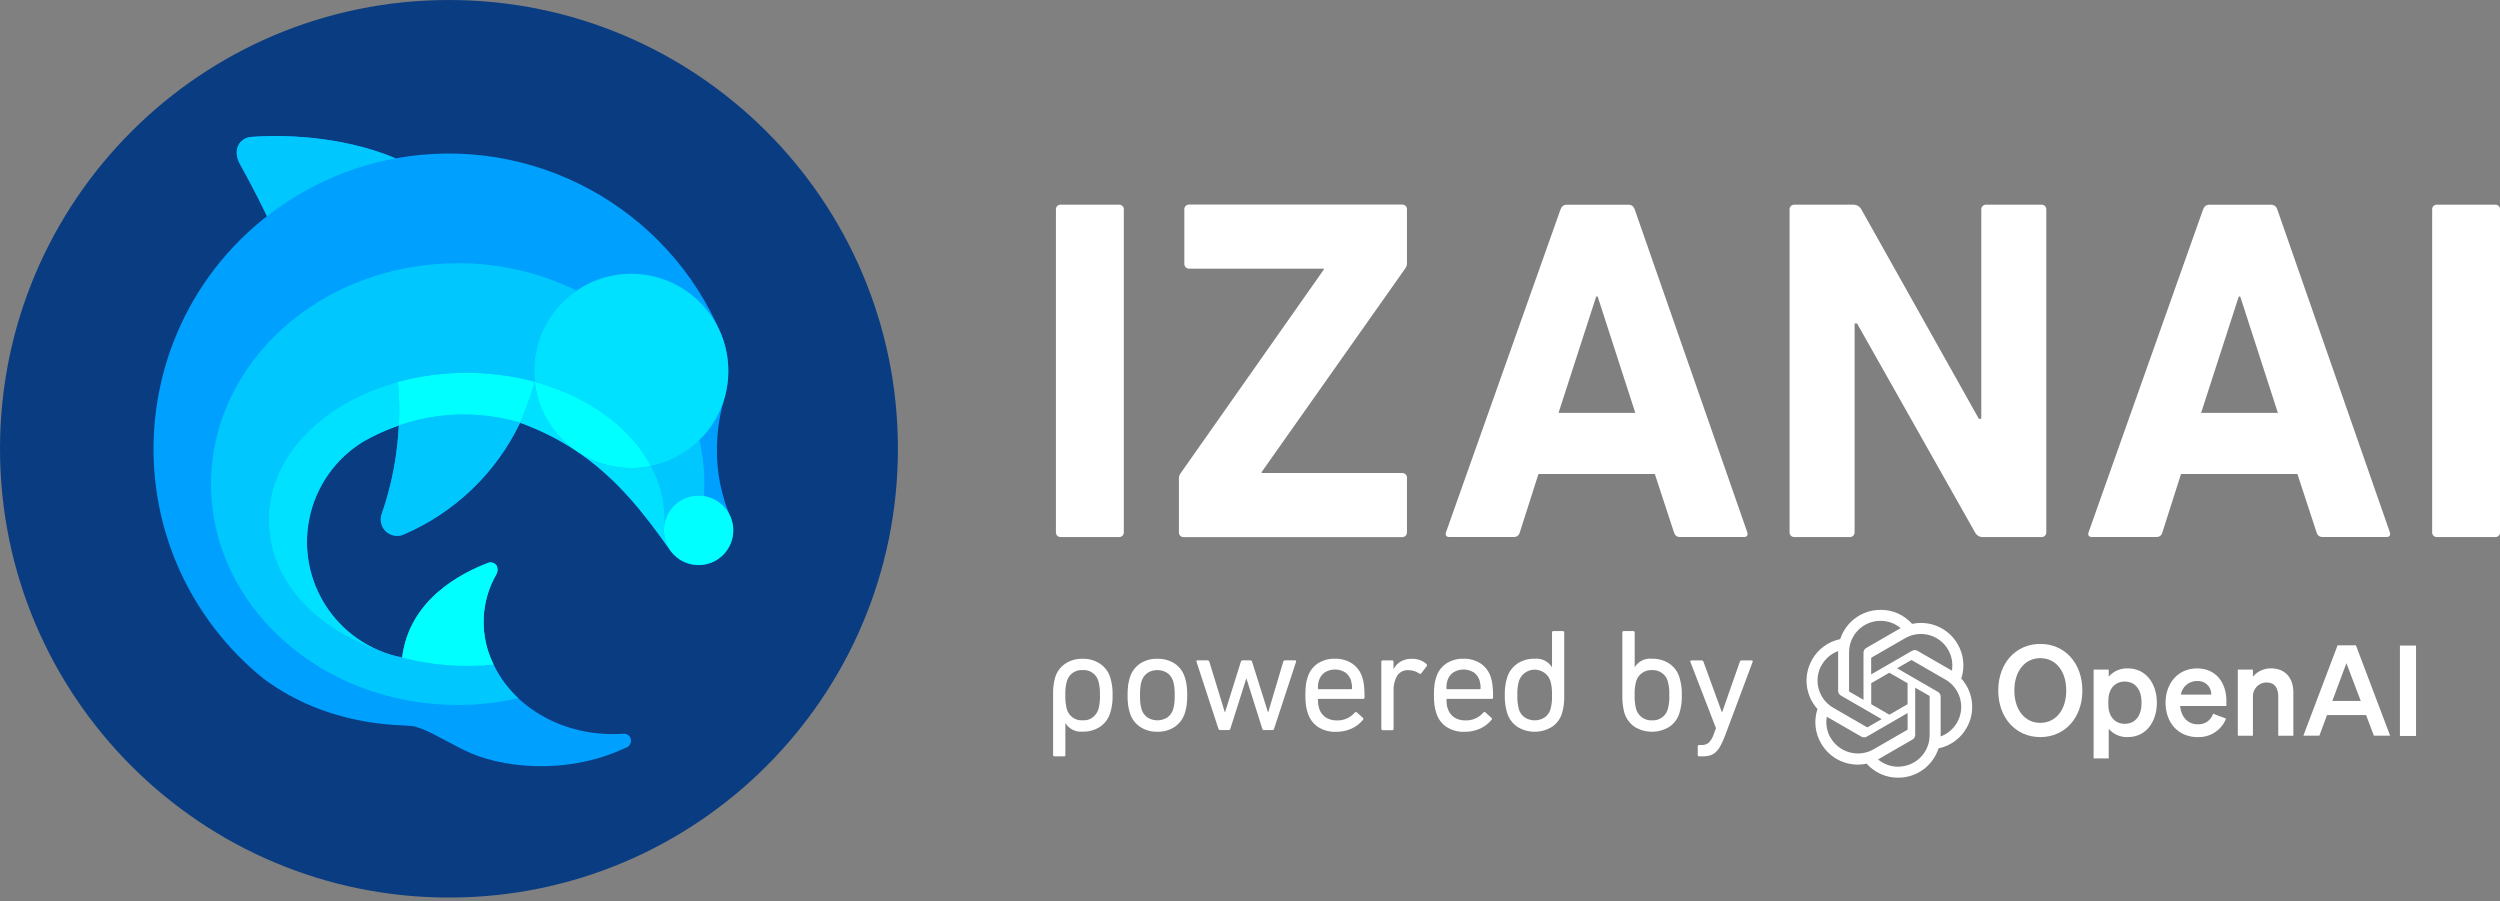 <svg width="380" height="137" viewBox="0 0 380 137" fill="none" xmlns="http://www.w3.org/2000/svg">
<rect x="0" y="0" width="380" height="137" fill="#808080" stroke="none"/>
<g clip-path="url(#clip0_569_2296)">
<path d="M68.242 136.429C105.931 136.429 136.484 105.888 136.484 68.214C136.484 30.541 105.931 0 68.242 0C30.553 0 0 30.541 0 68.214C0 105.888 30.553 136.429 68.242 136.429Z" fill="#0A3C82"/>
<path d="M111.093 78.71C109.664 75.432 108.943 71.898 108.972 68.321C108.972 65.822 109.322 63.338 110.007 60.933C111.02 57.655 110.896 54.136 109.671 50.93C101.523 31.456 80.911 20.28 60.132 24.069C51.531 20.455 42.158 20.499 38.171 20.812C36.488 20.943 35.117 22.743 36.619 25.22C37.574 26.917 39.389 30.349 40.577 32.862C21.043 48.133 17.596 76.335 32.865 95.86C34.986 98.57 37.406 101.026 40.088 103.182C49.964 110.511 60.656 110.14 62.529 110.344C64.403 110.548 67.311 112.42 70.569 114.03C75.86 116.682 85.947 117.935 94.963 113.724C95.539 113.6 95.947 113.076 95.911 112.486C95.853 111.896 95.328 111.466 94.737 111.524C94.716 111.524 94.694 111.524 94.672 111.531C94.162 111.568 93.644 111.582 93.127 111.582C84.942 111.582 77.937 107.204 75.007 100.996C72.835 96.618 73.01 91.438 75.474 87.212C75.656 86.819 75.656 86.367 75.474 85.974C75.19 85.558 74.658 85.384 74.177 85.558C70.088 87.154 62.252 91.066 61.13 99.94C51.429 98.053 45.095 88.662 46.983 78.972C47.953 73.996 50.984 69.669 55.328 67.061C57.019 66.106 58.791 65.312 60.62 64.678C60.62 64.744 60.613 64.817 60.605 64.882C60.379 69.363 59.519 73.785 58.054 78.025C57.537 79.3 58.156 80.757 59.432 81.267C60.088 81.53 60.817 81.508 61.451 81.202C69.169 77.858 75.416 71.847 79.045 64.263C89.788 68.204 95.641 74.79 101.793 83.555C103.403 85.974 106.676 86.637 109.096 85.027C111.158 83.657 111.989 81.034 111.085 78.725L111.093 78.71Z" fill="#00A0FF"/>
<path d="M58.962 99.374L58.802 99.323C48.226 95.87 40.828 88.053 40.828 78.946C40.828 66.648 54.297 56.674 70.908 56.674C74.421 56.667 77.912 57.126 81.301 58.044H81.272C80.66 52.587 83.123 47.246 87.664 44.179C82.03 41.418 75.842 39.99 69.567 40.012C48.867 40.012 32.082 55.042 32.082 73.584C32.082 92.125 48.867 107.155 69.567 107.155C72.664 107.155 75.747 106.813 78.765 106.135H78.772C77.205 104.678 75.93 102.937 75.004 101.006C72.832 96.628 73.007 91.448 75.47 87.222C75.653 86.829 75.653 86.377 75.47 85.984C75.186 85.568 74.654 85.394 74.173 85.568C70.084 87.164 62.249 91.076 61.127 99.95C60.463 99.819 59.815 99.651 59.173 99.455L58.962 99.382V99.374Z" fill="#00C8FF"/>
<path d="M106.178 75.342C106.455 75.342 106.732 75.364 107.002 75.415C107.038 74.81 107.06 74.198 107.06 73.586C107.06 71.335 106.812 69.091 106.31 66.891C104.291 68.894 101.725 70.271 98.934 70.847C100.275 73.338 100.974 76.121 100.989 78.948C100.989 79.298 100.967 79.64 100.938 79.983C101.259 77.338 103.503 75.342 106.171 75.342H106.178Z" fill="#00C8FF"/>
<path d="M60.479 58.051C49.014 61.191 40.844 69.358 40.844 78.938C40.844 88.519 48.409 96.052 59.189 99.44C49.765 96.475 44.524 86.428 47.491 77.008C48.803 72.84 51.594 69.3 55.341 67.048C57.032 66.094 58.803 65.3 60.632 64.666C60.734 62.459 60.69 60.251 60.486 58.051H60.479Z" fill="#00E1FF"/>
<path d="M81.281 58.031C80.662 60.144 79.918 62.22 79.051 64.245C81.937 65.287 84.692 66.657 87.265 68.318C83.934 65.863 81.769 62.14 81.274 58.023L81.281 58.031Z" fill="#00E1FF"/>
<path d="M100.909 80.611C100.909 80.531 100.916 80.458 100.923 80.378V80.298C100.938 80.189 100.945 80.087 100.96 79.977C100.989 79.635 101.011 79.285 101.011 78.943C101.003 76.116 100.296 73.333 98.955 70.841C97.971 71.045 96.966 71.147 95.952 71.147C93.227 71.147 90.552 70.397 88.227 68.969C93.664 72.75 97.665 77.66 101.805 83.547C101.222 82.68 100.909 81.66 100.909 80.618V80.611Z" fill="#00E1FF"/>
<path d="M60.627 64.674C60.627 64.739 60.62 64.812 60.613 64.878C60.387 69.358 59.527 73.781 58.062 78.021C57.544 79.296 58.164 80.753 59.439 81.263C60.095 81.525 60.824 81.503 61.458 81.197C69.177 77.853 75.423 71.843 79.052 64.258L79.009 64.244C72.981 62.474 66.553 62.627 60.62 64.681L60.627 64.674Z" fill="#00C8FF"/>
<path d="M81.282 58.029C74.467 56.207 67.288 56.215 60.48 58.05C60.684 60.251 60.736 62.458 60.626 64.666C66.559 62.611 72.987 62.458 79.015 64.229L79.059 64.243C79.933 62.218 80.677 60.141 81.289 58.021L81.282 58.029Z" fill="#00FFFF"/>
<path d="M111.457 80.607C111.457 83.521 109.095 85.882 106.18 85.874C103.264 85.867 100.903 83.514 100.91 80.6C100.91 77.685 103.272 75.332 106.18 75.332C109.095 75.332 111.457 77.692 111.457 80.607Z" fill="#00FFFF"/>
<path d="M110.706 56.392C110.72 48.247 104.117 41.632 95.969 41.617C87.82 41.603 81.202 48.203 81.188 56.349C81.188 56.91 81.217 57.471 81.282 58.032C89.365 60.224 95.816 64.916 98.95 70.84C105.801 69.419 110.706 63.386 110.706 56.392Z" fill="#00E1FF"/>
<path d="M81.281 58.031C82.192 66.133 89.503 71.961 97.608 71.05C98.059 70.999 98.504 70.927 98.948 70.839C95.822 64.916 89.364 60.224 81.281 58.031Z" fill="#00FFFF"/>
<path d="M38.186 20.812C36.502 20.943 35.132 22.743 36.633 25.22C37.588 26.917 39.403 30.349 40.591 32.862C46.298 28.389 53.011 25.373 60.146 24.069C51.546 20.455 42.173 20.499 38.186 20.812Z" fill="#00C8FF"/>
<path d="M75.481 85.975C75.196 85.56 74.664 85.385 74.183 85.56C70.094 87.155 62.259 91.067 61.137 99.941C65.663 101.129 70.364 101.493 75.021 101.005C72.849 96.626 73.024 91.446 75.488 87.221C75.67 86.827 75.67 86.376 75.488 85.975H75.481Z" fill="#00FFFF"/>
<path d="M179.939 81.648C179.494 81.648 179.195 81.349 179.195 80.905V72.723C179.195 72.425 179.268 72.206 179.421 71.98L201.214 40.98V40.834H180.762C180.318 40.834 180.019 40.536 180.019 40.091V31.837C180.019 31.392 180.318 31.094 180.762 31.094H213.116C213.561 31.094 213.859 31.392 213.859 31.837V40.011C213.859 40.31 213.786 40.529 213.633 40.754L191.768 71.754V71.9H213.116C213.561 71.9 213.859 72.199 213.859 72.643V80.898C213.859 81.342 213.561 81.641 213.116 81.641H179.939V81.648Z" fill="white"/>
<path d="M170.121 31.109H161.2C160.813 31.109 160.5 31.422 160.5 31.809V80.935C160.5 81.321 160.813 81.635 161.2 81.635H170.121C170.507 81.635 170.82 81.321 170.82 80.935V31.809C170.82 31.422 170.507 31.109 170.121 31.109Z" fill="white"/>
<path d="M379.308 31.109H370.387C370.001 31.109 369.688 31.422 369.688 31.809V80.935C369.688 81.321 370.001 81.635 370.387 81.635H379.308C379.695 81.635 380.008 81.321 380.008 80.935V31.809C380.008 31.422 379.695 31.109 379.308 31.109Z" fill="white"/>
<path d="M237.196 31.86C237.342 31.416 237.641 31.117 238.158 31.117H247.524C248.042 31.117 248.34 31.416 248.486 31.86L265.578 80.885C265.723 81.329 265.578 81.628 265.06 81.628H255.403C254.886 81.628 254.587 81.402 254.434 80.885L251.533 72.047H233.844L231.023 80.885C230.877 81.402 230.578 81.628 230.054 81.628H220.316C219.799 81.628 219.646 81.329 219.799 80.885L237.189 31.86H237.196ZM248.566 62.758L242.845 45.076H242.619L236.897 62.758H248.566Z" fill="white"/>
<path d="M334.868 31.86C335.014 31.416 335.313 31.117 335.83 31.117H345.196C345.713 31.117 346.012 31.416 346.158 31.86L363.25 80.885C363.395 81.329 363.25 81.628 362.732 81.628H353.075C352.557 81.628 352.259 81.402 352.105 80.885L349.205 72.047H331.516L328.695 80.885C328.549 81.402 328.25 81.628 327.725 81.628H317.988C317.471 81.628 317.318 81.329 317.471 80.885L334.861 31.86H334.868ZM346.238 62.758L340.517 45.076H340.291L334.569 62.758H346.238Z" fill="white"/>
<path d="M272.016 31.852C272.016 31.408 272.314 31.109 272.759 31.109H281.68C282.198 31.109 282.65 31.335 282.941 31.852L300.783 63.654H301.155V31.852C301.155 31.408 301.454 31.109 301.898 31.109H310.295C310.739 31.109 311.038 31.408 311.038 31.852V80.891C311.038 81.336 310.739 81.635 310.295 81.635H301.447C300.849 81.635 300.477 81.409 300.186 80.891L282.271 49.163H281.899V80.891C281.899 81.336 281.6 81.635 281.155 81.635H272.759C272.314 81.635 272.016 81.336 272.016 80.891V31.852Z" fill="white"/>
<path d="M161.703 114.967H160.267C160.136 114.967 160.07 114.894 160.07 114.748V105.095C160.085 104.374 160.187 103.66 160.384 102.967C160.639 102.115 161.178 101.387 161.914 100.884C162.694 100.367 163.62 100.104 164.56 100.133C165.5 100.104 166.419 100.374 167.206 100.884C167.942 101.379 168.489 102.115 168.758 102.967C169.021 103.842 169.144 104.752 169.115 105.67C169.144 106.574 169.028 107.485 168.758 108.351C168.503 109.211 167.956 109.954 167.22 110.464C166.433 110.974 165.515 111.237 164.575 111.207C163.518 111.317 162.49 110.807 161.936 109.903V114.77C161.936 114.901 161.878 114.974 161.754 114.974H161.718L161.703 114.967ZM166.04 109.073C166.477 108.767 166.798 108.322 166.951 107.812C167.147 107.113 167.228 106.392 167.191 105.663C167.22 104.942 167.14 104.213 166.951 103.514C166.805 103.004 166.484 102.552 166.04 102.254C165.61 101.948 165.085 101.802 164.553 101.853C164.203 101.824 163.846 101.882 163.525 102.02C163.365 102.086 163.219 102.173 163.073 102.261C162.927 102.355 162.804 102.465 162.687 102.596C162.57 102.727 162.476 102.865 162.388 103.018C162.301 103.179 162.228 103.346 162.169 103.521C161.98 104.221 161.9 104.942 161.929 105.67C161.9 106.392 161.98 107.12 162.169 107.82C162.315 108.33 162.636 108.774 163.08 109.08C163.51 109.386 164.035 109.524 164.567 109.481C165.092 109.532 165.617 109.386 166.047 109.08L166.04 109.073ZM258.275 114.967C258.166 114.981 258.071 114.901 258.057 114.799C258.057 114.785 258.057 114.77 258.057 114.748V113.459C258.042 113.349 258.122 113.255 258.224 113.24C258.239 113.24 258.254 113.24 258.275 113.24H258.676C259.055 113.255 259.427 113.131 259.719 112.898C260.061 112.548 260.323 112.118 260.469 111.652L260.826 110.676L256.934 100.6C256.891 100.454 256.949 100.381 257.109 100.381H258.662C258.793 100.381 258.902 100.469 258.931 100.6L261.723 108.257H261.767L264.449 100.6C264.471 100.469 264.587 100.381 264.718 100.381H266.227C266.395 100.381 266.446 100.454 266.402 100.6L262.218 111.798C262.022 112.329 261.788 112.847 261.519 113.349C261.329 113.714 261.081 114.041 260.79 114.326C260.549 114.551 260.258 114.719 259.937 114.821C259.595 114.923 259.238 114.974 258.873 114.967H258.29H258.275ZM248.451 110.472C247.714 109.962 247.175 109.226 246.913 108.366C246.723 107.674 246.621 106.96 246.599 106.239V96.141C246.592 96.032 246.672 95.93 246.781 95.922H246.796H248.254C248.363 95.915 248.458 95.988 248.472 96.097C248.472 96.097 248.472 96.112 248.472 96.119V101.43C249.012 100.52 250.039 100.01 251.089 100.126C252.029 100.097 252.962 100.359 253.749 100.877C254.493 101.379 255.032 102.122 255.28 102.982C255.542 103.849 255.666 104.752 255.637 105.663C255.666 106.574 255.55 107.492 255.28 108.366C255.032 109.226 254.493 109.969 253.749 110.472C252.124 111.477 250.069 111.477 248.443 110.472H248.451ZM252.59 109.073C253.028 108.781 253.348 108.344 253.487 107.834C253.691 107.128 253.778 106.399 253.727 105.663C253.771 104.942 253.691 104.213 253.487 103.514C253.348 103.004 253.028 102.567 252.59 102.275C252.153 101.969 251.628 101.824 251.096 101.853C250.018 101.802 249.034 102.479 248.706 103.514C248.516 104.213 248.429 104.935 248.465 105.663C248.436 106.392 248.516 107.128 248.706 107.834C249.034 108.861 250.018 109.546 251.096 109.495C251.628 109.532 252.16 109.379 252.59 109.073ZM230.637 110.472C229.894 109.969 229.347 109.226 229.085 108.366C228.823 107.492 228.699 106.581 228.728 105.663C228.699 104.76 228.815 103.849 229.085 102.982C229.347 102.13 229.887 101.387 230.623 100.877C231.41 100.359 232.328 100.097 233.269 100.126C234.325 100.017 235.353 100.527 235.907 101.43V96.119C235.907 95.988 235.98 95.922 236.126 95.922H237.562C237.707 95.937 237.773 96.01 237.758 96.141V106.239C237.744 106.96 237.642 107.674 237.445 108.366C237.197 109.226 236.658 109.969 235.914 110.472C234.296 111.477 232.241 111.477 230.623 110.472H230.637ZM234.755 109.073C235.193 108.774 235.513 108.337 235.667 107.834C235.856 107.128 235.944 106.399 235.907 105.663C235.936 104.942 235.856 104.213 235.667 103.514C235.229 102.195 233.801 101.481 232.474 101.918C231.723 102.166 231.133 102.756 230.878 103.514C230.688 104.213 230.601 104.935 230.637 105.663C230.608 106.392 230.688 107.128 230.878 107.834C231.031 108.337 231.352 108.774 231.789 109.073C232.7 109.634 233.844 109.634 234.755 109.073ZM219.843 110.479C219.1 109.969 218.553 109.211 218.305 108.344C218.181 107.98 218.094 107.601 218.043 107.215C217.977 106.698 217.948 106.18 217.956 105.663C217.956 105.139 217.977 104.621 218.036 104.097C218.079 103.718 218.167 103.339 218.291 102.982C218.539 102.115 219.085 101.365 219.829 100.855C220.609 100.352 221.527 100.097 222.452 100.126C223.385 100.097 224.296 100.359 225.076 100.862C225.812 101.372 226.359 102.115 226.614 102.975C226.673 103.15 226.724 103.332 226.76 103.514C226.796 103.703 226.833 103.907 226.862 104.148C226.891 104.388 226.913 104.65 226.928 104.956C226.942 105.262 226.95 105.612 226.95 106.013C226.95 106.159 226.869 106.231 226.709 106.231H219.996C219.931 106.224 219.872 106.268 219.865 106.333C219.865 106.341 219.865 106.355 219.865 106.37C219.865 106.61 219.88 106.858 219.909 107.098C219.938 107.288 219.982 107.47 220.04 107.652C220.2 108.213 220.557 108.708 221.039 109.044C221.541 109.357 222.125 109.517 222.722 109.503C223.764 109.546 224.763 109.116 225.448 108.33C225.565 108.213 225.681 108.199 225.783 108.286L226.694 109.102C226.782 109.167 226.804 109.291 226.738 109.386C226.738 109.393 226.724 109.408 226.716 109.415C226.257 109.969 225.681 110.421 225.025 110.727C224.26 111.076 223.422 111.251 222.576 111.237C221.614 111.266 220.667 111.011 219.858 110.486L219.843 110.479ZM220.907 102.203C220.477 102.501 220.164 102.931 220.011 103.434C219.894 103.82 219.843 104.228 219.858 104.629C219.851 104.694 219.894 104.752 219.96 104.76C219.967 104.76 219.982 104.76 219.996 104.76H224.916C224.982 104.767 225.04 104.723 225.047 104.658C225.047 104.65 225.047 104.636 225.047 104.621C225.062 104.221 225.003 103.813 224.894 103.426C224.741 102.931 224.428 102.494 223.998 102.195C223.05 101.62 221.862 101.62 220.922 102.195L220.907 102.203ZM200.31 110.479C199.567 109.969 199.02 109.211 198.772 108.344C198.648 107.98 198.561 107.601 198.503 107.215C198.437 106.698 198.408 106.18 198.415 105.663C198.415 105.139 198.437 104.621 198.495 104.097C198.539 103.718 198.626 103.339 198.75 102.982C198.998 102.115 199.545 101.365 200.288 100.855C201.068 100.352 201.986 100.097 202.912 100.126C203.845 100.097 204.756 100.359 205.536 100.862C206.272 101.372 206.819 102.115 207.074 102.975C207.132 103.15 207.183 103.332 207.22 103.514C207.256 103.703 207.292 103.907 207.322 104.148C207.351 104.388 207.373 104.65 207.387 104.956C207.402 105.262 207.409 105.612 207.409 106.013C207.409 106.159 207.329 106.231 207.169 106.231H200.456C200.39 106.224 200.332 106.268 200.325 106.333C200.325 106.341 200.325 106.355 200.325 106.37C200.325 106.61 200.339 106.858 200.368 107.098C200.398 107.288 200.441 107.47 200.5 107.652C200.66 108.213 201.017 108.708 201.498 109.044C202.001 109.357 202.584 109.517 203.182 109.503C204.224 109.546 205.223 109.116 205.908 108.33C206.024 108.213 206.141 108.199 206.243 108.286L207.154 109.102C207.241 109.167 207.263 109.291 207.198 109.386C207.198 109.393 207.183 109.408 207.176 109.415C206.717 109.969 206.141 110.421 205.485 110.727C204.72 111.076 203.881 111.251 203.036 111.237C202.074 111.266 201.126 111.011 200.325 110.486L200.31 110.479ZM201.374 102.203C200.944 102.501 200.631 102.931 200.478 103.434C200.361 103.82 200.31 104.228 200.325 104.629C200.317 104.694 200.361 104.752 200.427 104.76C200.434 104.76 200.449 104.76 200.463 104.76H205.376C205.441 104.767 205.499 104.723 205.507 104.658C205.507 104.65 205.507 104.636 205.507 104.621C205.521 104.221 205.463 103.813 205.354 103.426C205.201 102.931 204.887 102.494 204.457 102.195C203.51 101.62 202.322 101.62 201.381 102.195L201.374 102.203ZM173.277 110.472C172.541 109.962 172.002 109.226 171.739 108.366C171.623 107.987 171.528 107.594 171.477 107.2C171.411 106.69 171.382 106.18 171.389 105.663C171.389 105.153 171.411 104.643 171.477 104.133C171.535 103.74 171.623 103.361 171.739 102.982C171.994 102.122 172.541 101.379 173.277 100.869C174.064 100.359 174.99 100.104 175.923 100.133C176.863 100.104 177.781 100.367 178.569 100.869C179.305 101.379 179.851 102.122 180.106 102.982C180.23 103.361 180.318 103.74 180.369 104.133C180.434 104.643 180.464 105.153 180.456 105.663C180.456 106.18 180.434 106.69 180.369 107.2C180.31 107.594 180.223 107.987 180.106 108.366C179.844 109.218 179.305 109.962 178.569 110.472C177.789 110.989 176.863 111.251 175.923 111.222C174.983 111.251 174.057 110.989 173.277 110.472ZM174.414 102.29C173.991 102.589 173.678 103.026 173.525 103.521C173.437 103.82 173.372 104.119 173.335 104.432C173.292 104.84 173.277 105.255 173.277 105.67C173.277 106.086 173.292 106.501 173.335 106.916C173.372 107.23 173.43 107.536 173.525 107.834C173.678 108.33 173.991 108.759 174.414 109.058C175.332 109.634 176.506 109.634 177.424 109.058C177.847 108.759 178.16 108.33 178.313 107.834C178.401 107.536 178.466 107.222 178.503 106.916C178.547 106.501 178.561 106.086 178.561 105.67C178.561 105.255 178.547 104.84 178.503 104.432C178.466 104.126 178.401 103.82 178.313 103.521C178.16 103.026 177.854 102.589 177.424 102.29C176.98 101.991 176.455 101.846 175.915 101.86C175.383 101.846 174.851 101.991 174.407 102.29H174.414ZM210.179 110.982C210.069 110.996 209.975 110.916 209.96 110.814C209.96 110.799 209.96 110.785 209.96 110.763V100.6C209.945 100.49 210.026 100.396 210.128 100.381C210.142 100.381 210.157 100.381 210.179 100.381H211.593C211.702 100.367 211.797 100.439 211.811 100.549C211.811 100.563 211.811 100.585 211.811 100.6V101.685H211.833C212.074 101.219 212.438 100.833 212.883 100.563C213.415 100.257 214.027 100.112 214.647 100.133C215.055 100.133 215.47 100.199 215.856 100.345C216.214 100.476 216.542 100.673 216.819 100.935C216.913 101.008 216.935 101.146 216.87 101.241L216.053 102.326C216.002 102.421 215.878 102.457 215.784 102.406C215.769 102.399 215.754 102.385 215.74 102.377C215.499 102.217 215.237 102.093 214.967 101.999C214.69 101.911 214.399 101.86 214.107 101.867C213.415 101.809 212.744 102.137 212.358 102.72C211.972 103.405 211.789 104.184 211.826 104.971V110.77C211.84 110.88 211.768 110.974 211.658 110.989C211.644 110.989 211.622 110.989 211.607 110.989H210.193L210.179 110.982ZM192.132 110.982C192.001 110.982 191.892 110.894 191.863 110.763L189.472 103.164H189.428L187.016 110.756C186.994 110.887 186.877 110.974 186.746 110.974H185.463C185.332 110.974 185.223 110.887 185.194 110.756L181.87 100.592C181.826 100.447 181.877 100.374 182.023 100.374H183.532C183.663 100.374 183.787 100.461 183.824 100.592L186.17 108.249H186.214L188.605 100.592C188.627 100.461 188.743 100.374 188.874 100.374H190.026C190.164 100.367 190.288 100.461 190.318 100.592L192.73 108.249H192.774L195.048 100.592C195.07 100.454 195.194 100.359 195.339 100.374H196.848C196.994 100.374 197.045 100.447 197.001 100.592L193.663 110.756C193.641 110.887 193.524 110.974 193.393 110.974H192.132V110.982Z" fill="white"/>
<path d="M303.734 104.957C303.734 109.131 306.417 112.038 310.126 112.038C313.836 112.038 316.518 109.131 316.518 104.957C316.518 100.782 313.836 97.875 310.126 97.875C306.417 97.875 303.734 100.782 303.734 104.957ZM314.069 104.957C314.069 107.944 312.444 109.874 310.126 109.874C307.809 109.874 306.183 107.944 306.183 104.957C306.183 101.969 307.809 100.039 310.126 100.039C312.444 100.039 314.069 101.969 314.069 104.957Z" fill="white"/>
<path d="M323.42 112.039C326.233 112.039 327.844 109.664 327.844 106.816C327.844 103.967 326.233 101.592 323.42 101.592C322.312 101.555 321.248 102.014 320.526 102.852V101.781H318.23V115.274H320.526V110.779C321.248 111.617 322.312 112.083 323.42 112.039ZM320.468 106.524C320.468 104.63 321.539 103.595 322.953 103.595C324.615 103.595 325.519 104.899 325.519 106.808C325.519 108.717 324.622 110.021 322.953 110.021C321.539 110.021 320.468 108.972 320.468 107.114V106.524Z" fill="white"/>
<path d="M334.055 112.038C335.942 112.111 337.67 110.981 338.362 109.226L336.387 108.482C336.081 109.495 335.111 110.158 334.055 110.093C332.582 110.093 331.547 109.043 331.372 107.317H338.413V106.552C338.413 103.798 336.861 101.598 333.953 101.598C331.044 101.598 329.164 103.871 329.164 106.821C329.164 109.925 331.168 112.045 334.04 112.045L334.055 112.038ZM333.945 103.521C335.046 103.426 336.008 104.242 336.103 105.335C336.103 105.415 336.11 105.503 336.103 105.583H331.489C331.679 104.381 332.721 103.506 333.938 103.514L333.945 103.521Z" fill="white"/>
<path d="M340.148 111.827H342.444V105.933C342.379 104.782 343.253 103.798 344.405 103.733C344.449 103.733 344.492 103.733 344.529 103.733C345.79 103.733 346.293 104.629 346.293 105.874V111.827H348.588V105.204C348.588 103.04 347.328 101.591 345.221 101.591C344.15 101.569 343.129 102.035 342.444 102.851V101.78H340.148V111.827Z" fill="white"/>
<path d="M355.313 98.086L350.109 111.826H352.544L353.71 108.686H359.643L360.831 111.826H363.302L358.098 98.086H355.321H355.313ZM356.654 100.803L358.834 106.544H354.512L356.654 100.803Z" fill="white"/>
<path d="M367.238 98.125H364.789V111.866H367.238V98.125Z" fill="white"/>
<path d="M298.114 103.136C298.69 101.394 298.493 99.493 297.567 97.912C296.175 95.486 293.377 94.24 290.643 94.83C289.426 93.46 287.677 92.681 285.848 92.695C283.056 92.695 280.571 94.488 279.711 97.147C277.918 97.511 276.365 98.641 275.461 100.229C274.062 102.648 274.375 105.693 276.256 107.769C275.68 109.511 275.877 111.412 276.803 112.993C278.195 115.419 280.993 116.665 283.727 116.075C284.944 117.444 286.693 118.224 288.522 118.209C291.321 118.217 293.799 116.417 294.659 113.751C296.452 113.386 298.005 112.257 298.909 110.669C300.308 108.25 299.987 105.205 298.114 103.136ZM288.522 116.541C287.407 116.541 286.321 116.148 285.461 115.434C285.498 115.412 285.571 115.375 285.614 115.346L290.694 112.41C290.957 112.264 291.117 111.988 291.11 111.689V104.527L293.26 105.766C293.26 105.766 293.296 105.802 293.304 105.824V111.754C293.304 114.392 291.161 116.526 288.522 116.534V116.541ZM278.246 112.148C277.684 111.179 277.48 110.042 277.677 108.942C277.714 108.964 277.779 109.008 277.83 109.03L282.918 111.966C283.173 112.119 283.493 112.119 283.756 111.966L289.958 108.381V110.858C289.958 110.858 289.951 110.909 289.929 110.924L284.791 113.889C282.502 115.208 279.579 114.421 278.253 112.141L278.246 112.148ZM276.912 101.059C277.473 100.09 278.348 99.347 279.397 98.961V105.001C279.397 105.299 279.558 105.576 279.813 105.722L286.015 109.307L283.865 110.545C283.865 110.545 283.814 110.56 283.792 110.545L278.654 107.58C276.373 106.254 275.585 103.34 276.905 101.052L276.912 101.059ZM294.557 105.161L288.355 101.577L290.505 100.338C290.505 100.338 290.556 100.323 290.578 100.338L295.716 103.303C298.005 104.622 298.785 107.551 297.465 109.838C296.904 110.807 296.03 111.55 294.98 111.937V105.89C294.98 105.591 294.827 105.314 294.565 105.168L294.557 105.161ZM296.693 101.941C296.656 101.919 296.591 101.875 296.54 101.853L291.46 98.925C291.205 98.772 290.884 98.772 290.622 98.925L284.419 102.509V100.032C284.419 100.032 284.426 99.981 284.448 99.966L289.587 97.001C291.875 95.683 294.798 96.469 296.117 98.757C296.678 99.726 296.875 100.855 296.686 101.955L296.693 101.941ZM283.253 106.37L281.103 105.132C281.103 105.132 281.066 105.095 281.059 105.074V99.143C281.059 96.499 283.202 94.364 285.848 94.364C286.963 94.364 288.049 94.757 288.901 95.471C288.865 95.493 288.792 95.53 288.748 95.559L283.668 98.495C283.406 98.641 283.246 98.917 283.253 99.216V106.378V106.37ZM284.419 103.85L287.181 102.254L289.951 103.85V107.041L287.189 108.636L284.426 107.041V103.85H284.419Z" fill="white"/>
</g>
<defs>
<clipPath id="clip0_569_2296">
<rect width="380" height="136.436" fill="white"/>
</clipPath>
</defs>
</svg>
